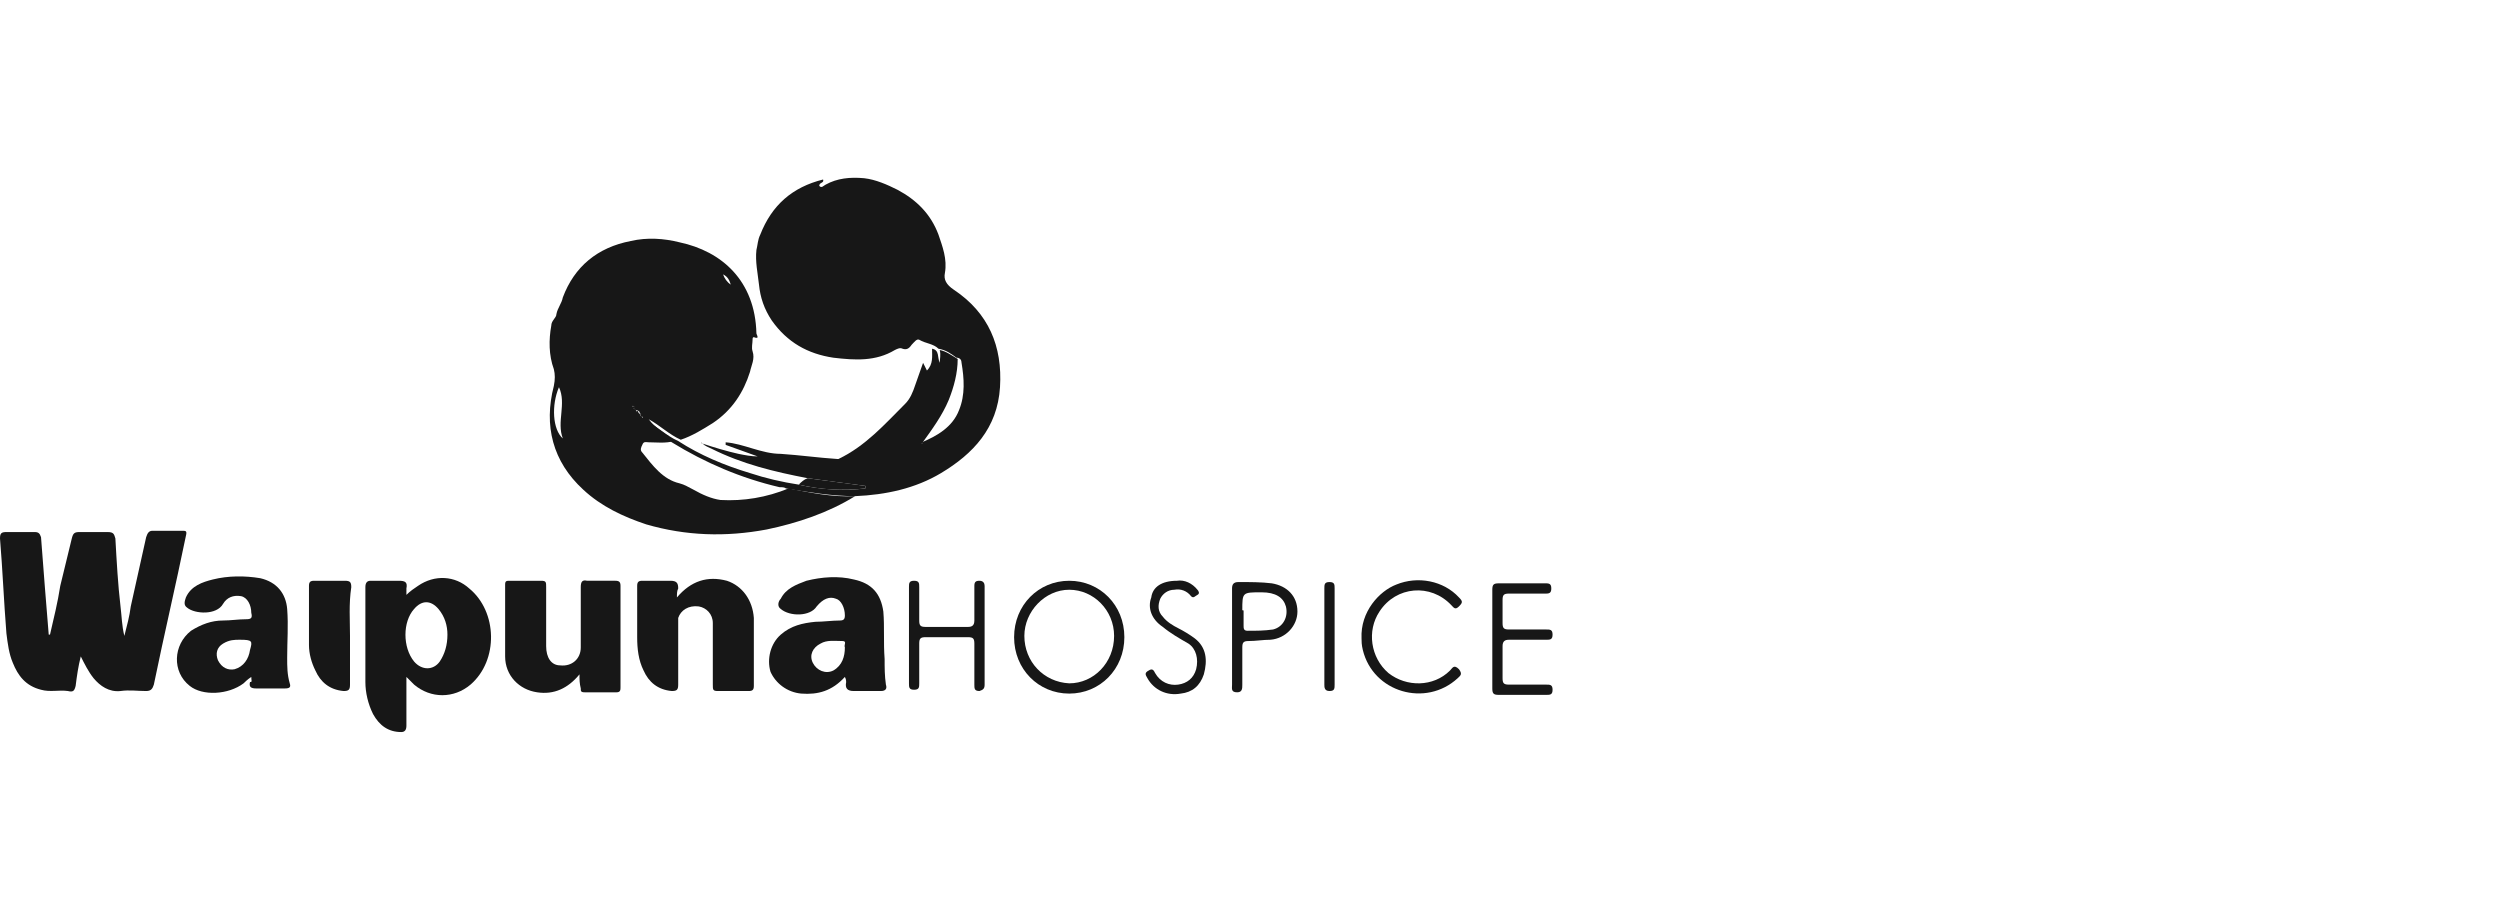 <?xml version="1.0" encoding="utf-8"?>
<!-- Generator: Adobe Illustrator 28.2.0, SVG Export Plug-In . SVG Version: 6.00 Build 0)  -->
<svg version="1.1" id="Layer_1" xmlns="http://www.w3.org/2000/svg" xmlns:xlink="http://www.w3.org/1999/xlink" x="0px" y="0px"
	 width="195px" height="71px" viewBox="0 0 195 71" style="enable-background:new 0 0 195 71;" xml:space="preserve">
<style type="text/css">
	.st0{fill:#171717;}
</style>
<g>
	<path class="st0" d="M66.7,38.7c-2.1,1.3-4.5,2.1-6.9,2.6c-3.2,0.6-6.3,0.5-9.4-0.4c-1.8-0.6-3.5-1.4-4.9-2.7
		c-2.4-2.2-3.1-5-2.3-8.1c0.1-0.5,0.1-0.9,0-1.3c-0.4-1.1-0.4-2.3-0.2-3.4c0-0.4,0.4-0.6,0.4-0.9c0.1-0.5,0.4-0.8,0.5-1.3
		c0.9-2.4,2.7-3.9,5.3-4.4c1.3-0.3,2.6-0.2,3.8,0.1c3.3,0.7,5.9,3,6,7.1c0,0.1,0.3,0.5-0.2,0.3c-0.1,0-0.1,0.1-0.1,0.2
		c0,0.3-0.1,0.6,0,0.9c0.2,0.6-0.1,1.1-0.2,1.6c-0.5,1.6-1.4,3-2.9,4c-0.8,0.5-1.6,1-2.5,1.3c-0.9-0.4-1.6-1.1-2.5-1.6
		c0.5,0.7,1.3,1.1,2,1.7c-0.7,0.2-1.4,0.1-2,0.1c-0.2,0-0.4-0.1-0.5,0.2c-0.1,0.2-0.2,0.4,0,0.6c0.8,1,1.6,2.1,2.9,2.4
		c0.4,0.1,0.7,0.3,1.1,0.5c0.7,0.4,1.4,0.7,2.1,0.8c1.8,0.1,3.6-0.2,5.3-0.9C63.1,38.4,64.9,38.8,66.7,38.7z M50,32.5
		c0,0,0.1,0,0.1,0.1C50.2,32.5,50.1,32.5,50,32.5c0-0.1,0-0.2,0-0.2c0,0-0.1-0.1-0.1-0.1c0-0.1-0.1-0.2-0.3-0.2
		c0-0.1-0.1-0.1-0.1-0.1c0-0.1,0-0.2-0.1-0.2c0,0,0-0.1-0.1,0c0,0,0.1,0,0.1,0c0,0.1,0,0.2,0.1,0.2c0,0,0.1,0.1,0.1,0.1
		c0,0.1,0.1,0.2,0.2,0.2c0,0,0.1,0.1,0.1,0.1C50,32.4,50,32.5,50,32.5z M43.6,30.2c-0.6,1.4-0.5,3.3,0.3,4
		C43.4,32.9,44.2,31.5,43.6,30.2z M57,22.2c-0.1-0.3-0.2-0.6-0.6-0.8C56.5,21.7,56.7,22,57,22.2z"/>
	<path class="st0" d="M66.7,38.7c-1.8,0-3.6-0.3-5.4-0.6C61.2,38,61,38,60.8,38c-3-0.7-5.8-1.9-8.4-3.5c-0.7-0.5-1.4-1-2-1.7
		c0.9,0.5,1.6,1.2,2.5,1.6c1.7,1.1,3.6,1.9,5.6,2.5c1.2,0.4,2.5,0.7,3.8,0.9c1.7,0.4,3.5,0.5,5.2,0.3c0-0.1,0-0.1,0-0.2
		c-1.5-0.2-3-0.4-4.5-0.6c-2.6-0.5-5.1-1.1-7.5-2.3c-0.2-0.1-0.5-0.2-0.7-0.4l0,0c0.9,0.3,1.9,0.6,2.8,0.8c0.5,0.1,1,0.2,1.5,0.2
		c-0.8-0.3-1.7-0.6-2.5-0.9c0-0.1,0-0.1,0-0.2c1.4,0.1,2.8,0.9,4.3,0.9c1.5,0.1,2.9,0.3,4.4,0.4c1.1,0,2.1,0.1,3.2-0.1
		c1.2-0.2,2.3-0.5,3.3-1.1c0.1,0,0.2,0,0.1-0.1l0,0c1.2-0.5,2.4-1.2,2.9-2.5c0.5-1.2,0.4-2.5,0.2-3.7c0-0.2-0.1-0.4-0.4-0.4
		c-0.4-0.3-0.8-0.6-1.4-0.7c-0.4-0.4-1-0.4-1.5-0.7c-0.2-0.1-0.4,0.2-0.6,0.4c-0.2,0.3-0.4,0.4-0.7,0.3c-0.2-0.1-0.4,0-0.6,0.1
		c-1.5,0.9-3.1,0.8-4.8,0.6c-2-0.3-3.6-1.2-4.8-2.9c-0.6-0.9-0.9-1.8-1-2.8c-0.1-0.9-0.3-1.8-0.2-2.7c0.1-0.4,0.1-0.8,0.3-1.2
		c0.9-2.3,2.5-3.7,4.9-4.3c0.1,0.3-0.3,0.2-0.3,0.5c0.2,0.2,0.3,0,0.5-0.1c0.9-0.5,1.9-0.6,3-0.5c0.9,0.1,1.8,0.5,2.6,0.9
		c1.5,0.8,2.6,1.9,3.2,3.5c0.3,0.9,0.7,1.9,0.5,3c-0.1,0.5,0.1,0.9,0.7,1.3c2.7,1.8,3.8,4.4,3.6,7.6c-0.2,3.2-2.1,5.2-4.6,6.7
		C71.4,38.1,69.1,38.6,66.7,38.7z"/>
	<path class="st0" d="M3.9,49.5c0.3-1.3,0.6-2.5,0.8-3.8C5,44.5,5.3,43.2,5.6,42c0.1-0.4,0.2-0.5,0.6-0.5c0.7,0,1.5,0,2.2,0
		c0.5,0,0.5,0.2,0.6,0.5c0.1,1.8,0.2,3.6,0.4,5.3c0.1,0.8,0.1,1.5,0.3,2.3c0.2-0.8,0.4-1.5,0.5-2.3c0.4-1.8,0.8-3.6,1.2-5.4
		c0.1-0.3,0.2-0.5,0.5-0.5c0.8,0,1.5,0,2.3,0c0.3,0,0.4,0,0.3,0.4c-0.8,3.9-1.7,7.7-2.5,11.6c-0.1,0.3-0.2,0.5-0.6,0.5
		c-0.7,0-1.3-0.1-2,0c-0.9,0.1-1.6-0.4-2.1-1c-0.4-0.5-0.7-1.1-1-1.7C6.1,52,6,52.7,5.9,53.5c-0.1,0.4-0.2,0.5-0.6,0.4
		c-0.7-0.1-1.4,0.1-2.1-0.1C2,53.5,1.4,52.7,1,51.7c-0.3-0.7-0.4-1.5-0.5-2.3C0.3,46.9,0.2,44.4,0,42c0-0.4,0.1-0.5,0.5-0.5
		c0.7,0,1.5,0,2.2,0c0.3,0,0.4,0.1,0.5,0.4c0.1,1.3,0.2,2.6,0.3,3.9c0.1,1.2,0.2,2.5,0.3,3.7C3.8,49.5,3.9,49.5,3.9,49.5z"/>
	<path class="st0" d="M31.7,52.8c0,1.3,0,2.6,0,3.8c0,0.3-0.1,0.5-0.4,0.5c-1,0-1.7-0.5-2.2-1.4c-0.4-0.8-0.6-1.7-0.6-2.5
		c0-2.5,0-4.9,0-7.4c0-0.3,0.1-0.5,0.4-0.5c0.7,0,1.5,0,2.2,0c0.5,0,0.7,0.1,0.6,0.6c0,0.1,0,0.3,0,0.5c0.3-0.3,0.6-0.5,0.9-0.7
		c1.3-0.9,2.9-0.8,4,0.2c2.2,1.8,2.3,5.6,0.1,7.5c-1.3,1.1-3.1,1.1-4.4,0C32.1,53.2,31.9,53,31.7,52.8z M34.9,49.5
		c0-0.7-0.2-1.4-0.7-2c-0.6-0.7-1.3-0.7-1.9,0c-0.9,1-0.9,3,0,4.1c0.6,0.7,1.5,0.7,2,0C34.7,51,34.9,50.3,34.9,49.5z"/>
	<path class="st0" d="M65.9,52.8c-1,1.1-2.1,1.4-3.4,1.3c-1.1-0.1-2-0.8-2.4-1.7c-0.3-1,0-2.2,0.8-2.9c0.8-0.7,1.7-0.9,2.7-1
		c0.6,0,1.3-0.1,1.9-0.1c0.3,0,0.4-0.1,0.4-0.4c0-0.6-0.3-1.2-0.7-1.3c-0.5-0.2-1,0-1.5,0.6c-0.5,0.8-2.1,0.8-2.8,0.2
		c-0.3-0.2-0.2-0.6,0-0.8c0.4-0.8,1.2-1.1,2-1.4c1.2-0.3,2.5-0.4,3.7-0.1c1.4,0.3,2.1,1.1,2.3,2.5c0.1,1.2,0,2.4,0.1,3.7
		c0,0.7,0,1.3,0.1,2c0.1,0.3,0,0.5-0.4,0.5c-0.7,0-1.4,0-2.1,0c-0.5,0-0.7-0.2-0.6-0.7C66,53.1,66,53,65.9,52.8z M65.9,50.5
		c-0.1-0.2,0.2-0.5-0.2-0.5c-0.6,0-1.2-0.1-1.7,0.2c-0.6,0.3-0.9,0.9-0.6,1.5c0.3,0.6,1,0.9,1.6,0.6C65.7,51.9,65.9,51.2,65.9,50.5z
		"/>
	<path class="st0" d="M19.6,52.8c-0.3,0.2-0.5,0.4-0.6,0.5c-1.2,0.9-3.2,1-4.2,0.2c-1.4-1.1-1.3-3.2,0.1-4.3
		c0.8-0.5,1.6-0.8,2.5-0.8c0.6,0,1.2-0.1,1.8-0.1c0.4,0,0.5-0.1,0.4-0.5c0-0.6-0.3-1.2-0.8-1.3c-0.6-0.1-1.1,0.1-1.4,0.6
		c-0.5,0.9-2.2,0.8-2.8,0.3c-0.3-0.2-0.2-0.5-0.1-0.8c0.4-0.9,1.3-1.2,2.1-1.4c1.2-0.3,2.5-0.3,3.7-0.1c1.3,0.3,2,1.2,2.1,2.4
		c0.1,1.3,0,2.5,0,3.8c0,0.7,0,1.3,0.2,2c0.1,0.3,0,0.4-0.4,0.4c-0.7,0-1.5,0-2.2,0c-0.4,0-0.6-0.1-0.5-0.5
		C19.7,53.2,19.6,53.1,19.6,52.8z M18.7,49.9c-0.4,0-0.8,0-1.3,0.3c-0.5,0.3-0.6,0.8-0.4,1.3c0.3,0.6,0.8,0.8,1.3,0.7
		c0.7-0.2,1.1-0.8,1.2-1.5C19.7,50,19.7,49.9,18.7,49.9z"/>
	<path class="st0" d="M45.2,52.6c-0.9,1.1-2,1.6-3.3,1.4c-1.4-0.2-2.5-1.3-2.5-2.8c0-1.9,0-3.7,0-5.6c0-0.3,0.1-0.3,0.4-0.3
		c0.8,0,1.6,0,2.4,0c0.4,0,0.4,0.1,0.4,0.5c0,1.5,0,3.1,0,4.6c0,0.9,0.4,1.5,1.1,1.5c0.9,0.1,1.6-0.5,1.6-1.4c0-1.6,0-3.1,0-4.7
		c0-0.4,0.1-0.6,0.5-0.5c0.7,0,1.5,0,2.2,0c0.3,0,0.4,0.1,0.4,0.4c0,2.6,0,5.2,0,7.9c0,0.2,0,0.4-0.3,0.4c-0.8,0-1.7,0-2.5,0
		c-0.3,0-0.3-0.1-0.3-0.3C45.2,53.3,45.2,53,45.2,52.6z"/>
	<path class="st0" d="M52.8,46.6c1.1-1.3,2.4-1.7,3.9-1.3c1.2,0.4,2,1.5,2.1,2.9c0,1.8,0,3.6,0,5.3c0,0.3-0.1,0.4-0.4,0.4
		c-0.8,0-1.6,0-2.4,0c-0.4,0-0.4-0.1-0.4-0.5c0-1.6,0-3.2,0-4.8c0-0.7-0.5-1.2-1.1-1.3c-0.8-0.1-1.4,0.3-1.6,0.9c0,0.2,0,0.4,0,0.6
		c0,1.5,0,3.1,0,4.6c0,0.4-0.1,0.5-0.5,0.5c-1.1-0.1-1.8-0.7-2.2-1.6c-0.4-0.8-0.5-1.7-0.5-2.6c0-1.3,0-2.7,0-4
		c0-0.3,0.1-0.4,0.4-0.4c0.7,0,1.5,0,2.2,0c0.5,0,0.6,0.2,0.6,0.6C52.8,46.1,52.8,46.3,52.8,46.6z"/>
	<path class="st0" d="M73.3,27.3c0.5,0.1,0.9,0.4,1.4,0.7c0,1.1-0.3,2.2-0.7,3.2c-0.5,1.2-1.3,2.3-2.1,3.4c0,0,0,0,0,0
		c0,0-0.1,0.1-0.1,0.1c-1,0.6-2.2,0.9-3.3,1.1c-1.1,0.2-2.1,0.2-3.2,0.1c0,0,0-0.1,0.1-0.1c2.1-1,3.6-2.7,5.2-4.3
		c0.4-0.4,0.6-0.9,0.8-1.5c0.2-0.6,0.4-1.1,0.6-1.7c0.1,0.2,0.2,0.4,0.3,0.6c0.5-0.5,0.4-1.1,0.4-1.7c0.6,0.1,0.4,0.7,0.6,1.1
		C73.3,28,73.4,27.7,73.3,27.3z"/>
	<path class="st0" d="M27.3,49.6c0,1.3,0,2.5,0,3.8c0,0.4-0.1,0.5-0.5,0.5c-1.1-0.1-1.8-0.7-2.2-1.6c-0.3-0.6-0.5-1.3-0.5-2
		c0-1.5,0-3.1,0-4.6c0-0.3,0.1-0.4,0.4-0.4c0.8,0,1.6,0,2.4,0c0.4,0,0.5,0.1,0.5,0.5C27.2,47.1,27.3,48.4,27.3,49.6z"/>
	<path class="st0" d="M83.4,45.3c2.4,0,4.3,1.9,4.3,4.4c0,2.5-1.9,4.4-4.3,4.4c-2.4,0-4.3-1.9-4.3-4.4C79.1,47.2,81,45.3,83.4,45.3z
		 M79.9,49.6c0,2,1.5,3.6,3.5,3.7c1.9,0,3.5-1.6,3.5-3.7c0-2-1.6-3.6-3.5-3.6C81.5,46,79.9,47.7,79.9,49.6z"/>
	<path class="st0" d="M106.2,49.8c-0.1-2.1,1.4-3.7,2.7-4.2c1.7-0.7,3.7-0.3,4.9,1c0.3,0.3,0.3,0.4,0,0.7c-0.3,0.3-0.4,0.1-0.6-0.1
		c-1.6-1.7-4.3-1.5-5.6,0.5c-1,1.5-0.7,3.6,0.7,4.8c1.4,1.1,3.5,1.1,4.8-0.2c0.2-0.2,0.3-0.5,0.7-0.1c0.3,0.4,0.1,0.5-0.1,0.7
		c-2.5,2.3-6.6,1.1-7.4-2.2C106.2,50.3,106.2,50,106.2,49.8z"/>
	<path class="st0" d="M76.8,49.6c0,1.3,0,2.5,0,3.8c0,0.3-0.1,0.4-0.4,0.5c-0.4,0-0.4-0.2-0.4-0.5c0-1.1,0-2.1,0-3.2
		c0-0.4-0.1-0.5-0.5-0.5c-1.1,0-2.2,0-3.3,0c-0.4,0-0.5,0.1-0.5,0.5c0,1,0,2.1,0,3.1c0,0.3,0,0.5-0.4,0.5c-0.4,0-0.4-0.2-0.4-0.5
		c0-2.5,0-5,0-7.5c0-0.3,0-0.5,0.4-0.5c0.4,0,0.4,0.2,0.4,0.5c0,0.9,0,1.8,0,2.6c0,0.4,0.1,0.5,0.5,0.5c1.1,0,2.2,0,3.3,0
		c0.3,0,0.5-0.1,0.5-0.5c0-0.9,0-1.8,0-2.7c0-0.3,0.1-0.4,0.4-0.4c0.3,0,0.4,0.2,0.4,0.4C76.8,47.1,76.8,48.4,76.8,49.6z"/>
	<path class="st0" d="M116.4,49.7c0-1.2,0-2.5,0-3.7c0-0.4,0.1-0.5,0.5-0.5c1.2,0,2.5,0,3.7,0c0.3,0,0.4,0.1,0.4,0.4
		c0,0.3-0.1,0.4-0.4,0.4c-1,0-1.9,0-2.9,0c-0.4,0-0.5,0.1-0.5,0.5c0,0.6,0,1.2,0,1.8c0,0.4,0.1,0.5,0.5,0.5c1,0,1.9,0,2.9,0
		c0.3,0,0.5,0,0.5,0.4c0,0.4-0.2,0.4-0.5,0.4c-1,0-1.9,0-2.9,0c-0.3,0-0.5,0.1-0.5,0.5c0,0.8,0,1.6,0,2.5c0,0.4,0.1,0.5,0.5,0.5
		c1,0,1.9,0,2.9,0c0.3,0,0.5,0,0.5,0.4c0,0.4-0.2,0.4-0.5,0.4c-1.2,0-2.5,0-3.7,0c-0.4,0-0.5-0.1-0.5-0.5
		C116.4,52.1,116.4,50.9,116.4,49.7z"/>
	<path class="st0" d="M96.1,49.7c0-1.3,0-2.5,0-3.8c0-0.3,0.1-0.5,0.5-0.5c0.9,0,1.8,0,2.6,0.1c1.2,0.2,2,1,2,2.2
		c0,1.1-0.9,2.1-2.1,2.2c-0.6,0-1.1,0.1-1.7,0.1c-0.4,0-0.5,0.1-0.5,0.5c0,1,0,2,0,2.9c0,0.3,0,0.6-0.4,0.6c-0.5,0-0.4-0.3-0.4-0.6
		C96.1,52.1,96.1,50.9,96.1,49.7z M97,47.7c0,0.4,0,0.8,0,1.1c0,0.2,0,0.4,0.3,0.4c0.7,0,1.3,0,2-0.1c0.8-0.2,1.2-1,1-1.8
		c-0.2-0.7-0.8-1.1-1.9-1.1c-1.5,0-1.5,0-1.5,1.4C97,47.6,97,47.6,97,47.7z"/>
	<path class="st0" d="M91.8,45.3c0.6-0.1,1.2,0.2,1.6,0.7c0.1,0.1,0.2,0.3,0,0.4c-0.2,0.1-0.3,0.3-0.5,0.1c-0.3-0.4-0.8-0.6-1.3-0.5
		c-0.5,0-0.9,0.3-1.1,0.7c-0.2,0.5-0.2,1,0.2,1.4c0.3,0.4,0.8,0.7,1.2,0.9c0.4,0.2,0.9,0.5,1.3,0.8c0.9,0.7,1,1.7,0.7,2.8
		c-0.3,0.9-0.9,1.4-1.8,1.5c-1.1,0.2-2.1-0.3-2.6-1.2c-0.1-0.2-0.3-0.4,0.1-0.6c0.3-0.2,0.4,0,0.5,0.2c0.4,0.7,1.1,1,1.8,0.9
		c0.7-0.1,1.2-0.5,1.4-1.2c0.2-0.8,0-1.6-0.6-2c-0.7-0.4-1.4-0.8-2-1.3c-0.9-0.6-1.2-1.5-0.9-2.3C89.9,45.8,90.6,45.3,91.8,45.3z"/>
	<path class="st0" d="M103.3,49.6c0-1.2,0-2.5,0-3.7c0-0.3,0-0.5,0.4-0.5c0.4,0,0.4,0.2,0.4,0.5c0,2.5,0,5,0,7.5
		c0,0.3,0,0.5-0.4,0.5c-0.4,0-0.4-0.3-0.4-0.5C103.3,52.1,103.3,50.9,103.3,49.6z"/>
	<path class="st0" d="M63,37.3c1.5,0.2,3,0.4,4.5,0.6c0,0.1,0,0.1,0,0.2c-1.8,0.2-3.5,0.1-5.2-0.3C62.5,37.6,62.7,37.4,63,37.3z"/>
	<path class="st0" d="M54.8,34.6c0,0-0.1,0-0.1-0.1c0,0,0,0,0,0C54.7,34.5,54.7,34.5,54.8,34.6C54.8,34.6,54.8,34.6,54.8,34.6z"/>
	<path class="st0" d="M49.8,32.3c-0.1-0.1-0.2-0.1-0.2-0.2c0,0,0,0,0,0C49.8,32,49.8,32.1,49.8,32.3C49.9,32.2,49.8,32.3,49.8,32.3z
		"/>
	<path class="st0" d="M49.4,31.7c0.1,0,0.2,0.1,0.1,0.2l0,0C49.4,31.9,49.3,31.8,49.4,31.7L49.4,31.7z"/>
	<path class="st0" d="M49.5,31.9c0.1,0,0.1,0,0.1,0.1c0,0,0,0,0,0C49.6,32,49.5,32,49.5,31.9C49.5,31.9,49.5,31.9,49.5,31.9z"/>
	<path class="st0" d="M49.4,31.7C49.3,31.7,49.3,31.7,49.4,31.7C49.4,31.6,49.3,31.7,49.4,31.7C49.4,31.7,49.4,31.7,49.4,31.7z"/>
	<path class="st0" d="M49.9,32.2c0,0,0.1,0.1,0.1,0.1c0,0,0,0-0.1,0.1C49.9,32.4,49.9,32.3,49.9,32.2C49.8,32.3,49.9,32.2,49.9,32.2
		z"/>
	<path class="st0" d="M50,32.3c0,0,0.1,0.1,0.1,0.1c0,0-0.1,0-0.1,0.1C50,32.5,50,32.4,50,32.3C49.9,32.4,50,32.4,50,32.3z"/>
	<path class="st0" d="M50.1,32.5c0,0,0,0.1,0,0.1C50.1,32.6,50.1,32.5,50.1,32.5C50.1,32.5,50.1,32.5,50.1,32.5z"/>
	<path class="st0" d="M71.8,34.7c0,0,0.1-0.1,0.1-0.1C71.9,34.7,71.8,34.7,71.8,34.7z"/>
</g>
</svg>

